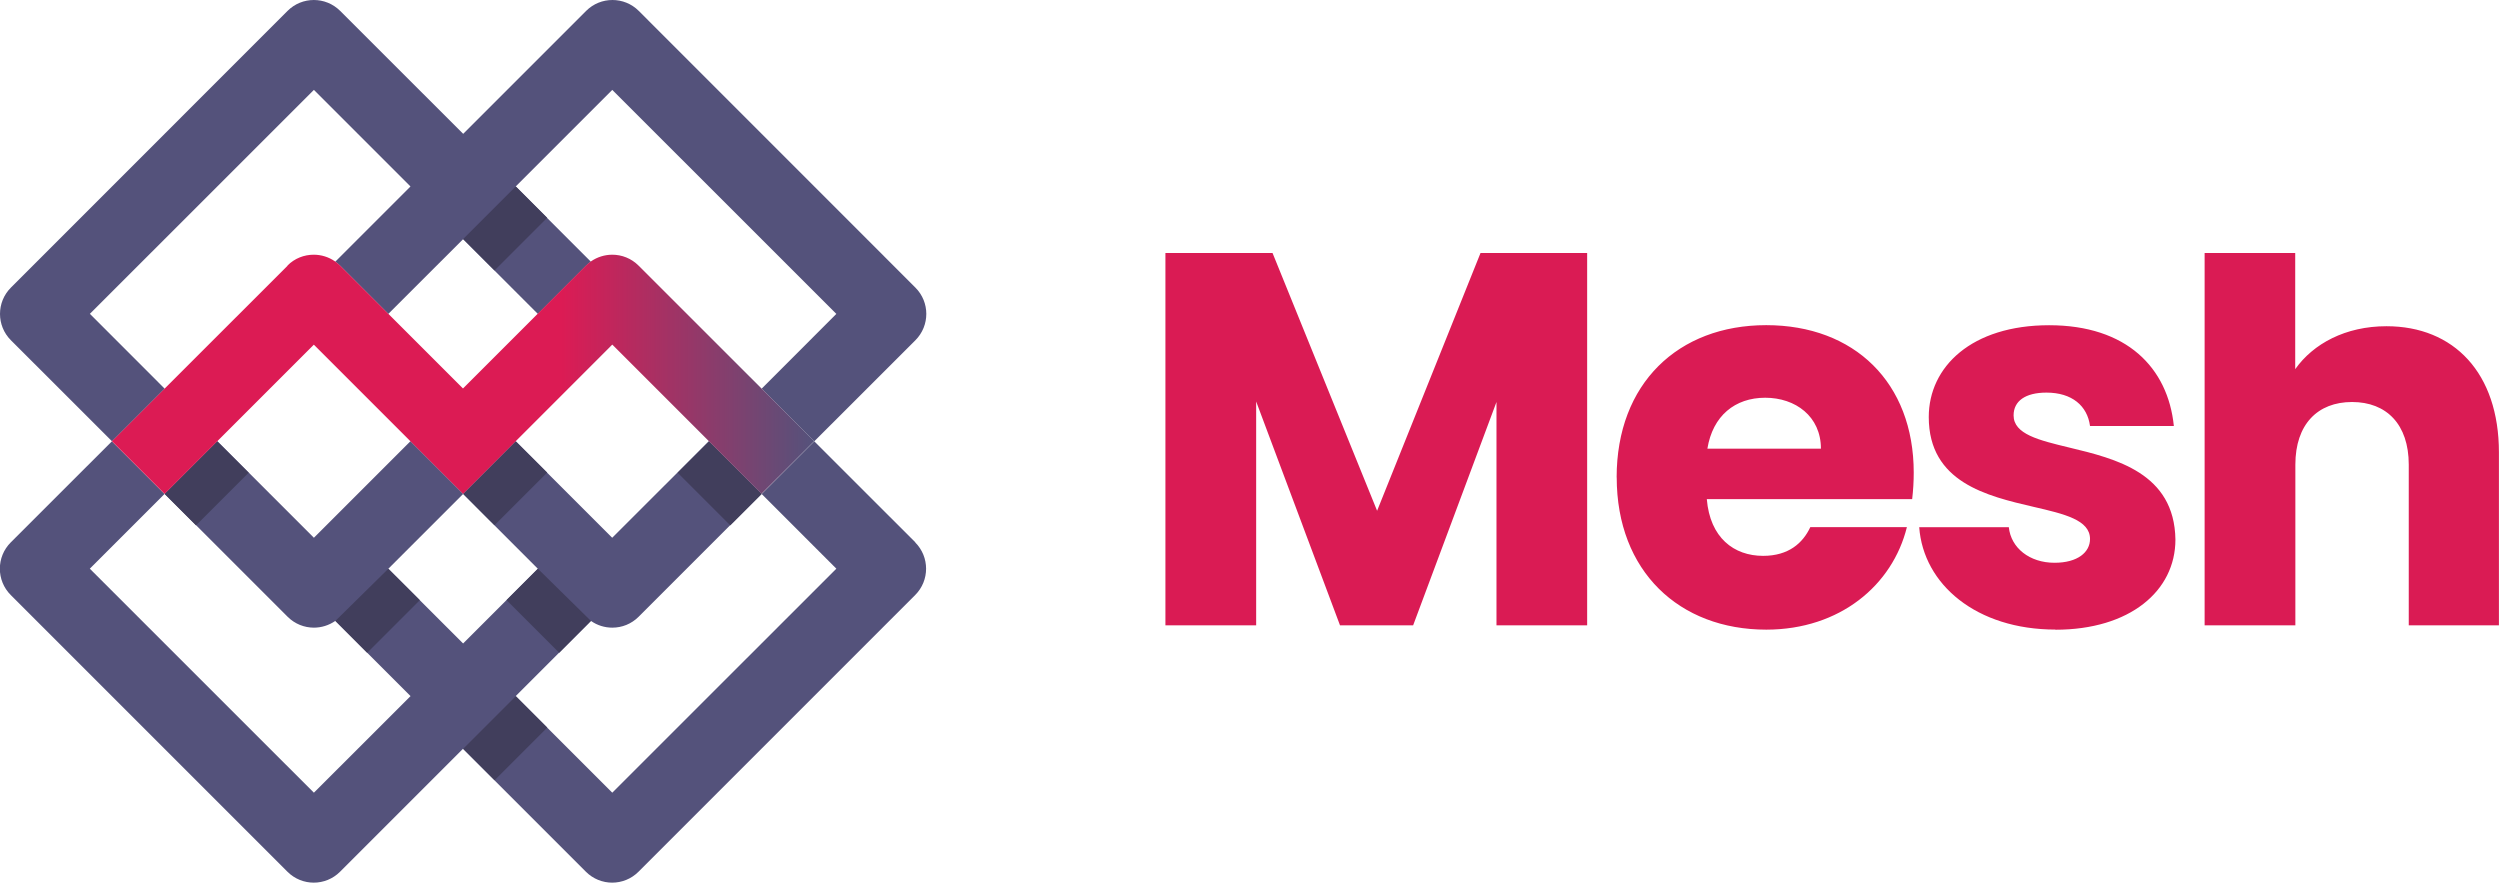 <?xml version="1.0" encoding="UTF-8"?><svg id="Layer_1" xmlns="http://www.w3.org/2000/svg" xmlns:xlink="http://www.w3.org/1999/xlink" viewBox="0 0 350.99 123.92"><defs><style>.cls-1{fill:#da1b54;}.cls-1,.cls-2,.cls-3,.cls-4{stroke-width:0px;}.cls-1,.cls-3{fill-rule:evenodd;}.cls-2{fill:url(#linear-gradient);}.cls-3{fill:#413e5c;}.cls-4{fill:#54527b;}</style><linearGradient id="linear-gradient" x1="347.83" y1="-283.63" x2="249.22" y2="-283.63" gradientTransform="translate(-233.5 -231.08) scale(1 -1)" gradientUnits="userSpaceOnUse"><stop offset="0" stop-color="#54527b"/><stop offset=".36" stop-color="#dc1b54"/></linearGradient></defs><g id="mesh-ocm-logo"><path class="cls-4" d="M128.52,76.15l-14.2-14.19-7.39,7.39,10.49,10.49-31.46,31.45-13.56-13.56,10.56-10.56c.91.64,1.95.95,3.01.95,1.34,0,2.67-.51,3.69-1.53l17.26-17.26-7.4-7.39-13.57,13.56-13.56-13.56-7.38,7.38-7.38-7.38-13.56,13.56-13.56-13.56-7.39,7.39,17.26,17.26c1.02,1.02,2.36,1.53,3.69,1.53,1.05,0,2.1-.32,3.01-.95l10.56,10.56-13.57,13.56-31.46-31.45,10.49-10.49-7.39-7.39-14.2,14.19c-2.04,2.04-2.04,5.35,0,7.39l38.85,38.85c1.02,1.02,2.36,1.53,3.69,1.53s2.67-.51,3.69-1.53l17.26-17.26,17.26,17.26c1.02,1.02,2.36,1.53,3.69,1.53s2.67-.51,3.69-1.53l38.85-38.85c2.04-2.04,2.04-5.35,0-7.39ZM54.52,79.85l10.5-10.5,10.49,10.5-10.49,10.49-10.5-10.49ZM12.61,44.07l31.46-31.45,13.56,13.56-10.56,10.56c.25.17.47.36.69.57l6.76,6.76,10.5-10.49,10.49,10.49,6.76-6.76c.21-.21.45-.4.68-.57l-10.55-10.56,13.56-13.56,31.46,31.45-10.49,10.5,7.39,7.39,14.2-14.19c2.04-2.05,2.04-5.35,0-7.39L89.68,1.53c-2.04-2.04-5.35-2.04-7.39,0l-17.26,17.26L47.76,1.53c-2.05-2.04-5.35-2.04-7.39,0L1.53,40.38c-2.04,2.04-2.04,5.35,0,7.39l14.2,14.19,7.39-7.39-10.49-10.5h-.01Z"/><path id="shadows" class="cls-3" d="M65.02,33.56l7.39-7.39,4.41,4.41-7.39,7.39-4.41-4.41ZM72.41,61.95l-2.95,2.96-4.43,4.43,3.65,3.66.75.74,7.39-7.39-4.05-4.04-.36-.36ZM30.5,61.96l-7.39,7.39,4.41,4.41,7.39-7.39-4.41-4.41ZM47.08,87.18l7.44-7.33,4.42,4.41-7.39,7.39-4.46-4.47ZM72.42,97.74l-7.39,7.39,4.41,4.41,7.39-7.39-4.41-4.41ZM99.55,61.96l-4.41,4.41,7.39,7.39,4.42-4.41-7.39-7.39ZM71.11,84.26l4.41-4.41,7.45,7.33-4.46,4.47-7.39-7.39Z"/><path id="m-shape" class="cls-2" d="M40.38,37.3l-24.66,24.65,7.39,7.39,20.95-20.95,20.95,20.95,20.95-20.96,20.95,20.95,7.4-7.39-24.66-24.65c-1.02-1.02-2.35-1.53-3.69-1.53-1.05,0-2.11.32-3.01.95-.25.17-.47.36-.69.57l-17.26,17.26-17.26-17.26c-.21-.21-.45-.4-.69-.57-.91-.64-1.96-.95-3.01-.95-1.33,0-2.67.5-3.69,1.53"/><path id="mesh" class="cls-1" d="M322.26,35.52h-12.74v52.27h12.74v-22.56c0-5.66,3.13-8.79,7.96-8.79s7.96,3.13,7.96,8.79v22.56h12.66v-24.27c0-11.16-6.33-17.72-15.79-17.72-5.74,0-10.28,2.45-12.81,6.03v-16.31ZM178.67,35.52h-15.05v52.27h12.74v-31.42l11.77,31.42h10.27l11.7-31.35v31.35h12.73v-52.27h-14.97l-14.52,36.19-14.68-36.19ZM255.65,62.99h-15.94c.75-4.62,3.88-7.15,8.12-7.15s7.82,2.61,7.82,7.15ZM226.98,67.02c0,13.19,8.78,21.38,21,21.38h.01c10.35-.01,17.72-6.26,19.73-14.39h-13.56c-1.05,2.24-3.05,4.03-6.63,4.03-4.09,0-7.45-2.53-7.9-7.96h28.83c.15-1.26.22-2.54.22-3.72,0-12.66-8.35-20.71-20.71-20.71s-21,8.19-21,21.38ZM288.59,88.39c-11.1,0-18.55-6.33-19.14-14.37h12.58c.3,2.91,2.91,4.99,6.41,4.99,3.28,0,4.99-1.49,4.99-3.34,0-2.67-3.6-3.51-7.92-4.51-6.53-1.52-14.72-3.43-14.72-12.61,0-7.07,6.03-12.89,16.9-12.89s16.68,5.96,17.51,14.15h-11.77c-.37-2.83-2.53-4.69-6.11-4.69-2.98,0-4.62,1.19-4.62,3.2,0,2.63,3.53,3.48,7.8,4.51,6.52,1.57,14.78,3.56,14.92,12.92,0,7.23-6.41,12.66-16.84,12.66h0Z"/></g></svg>